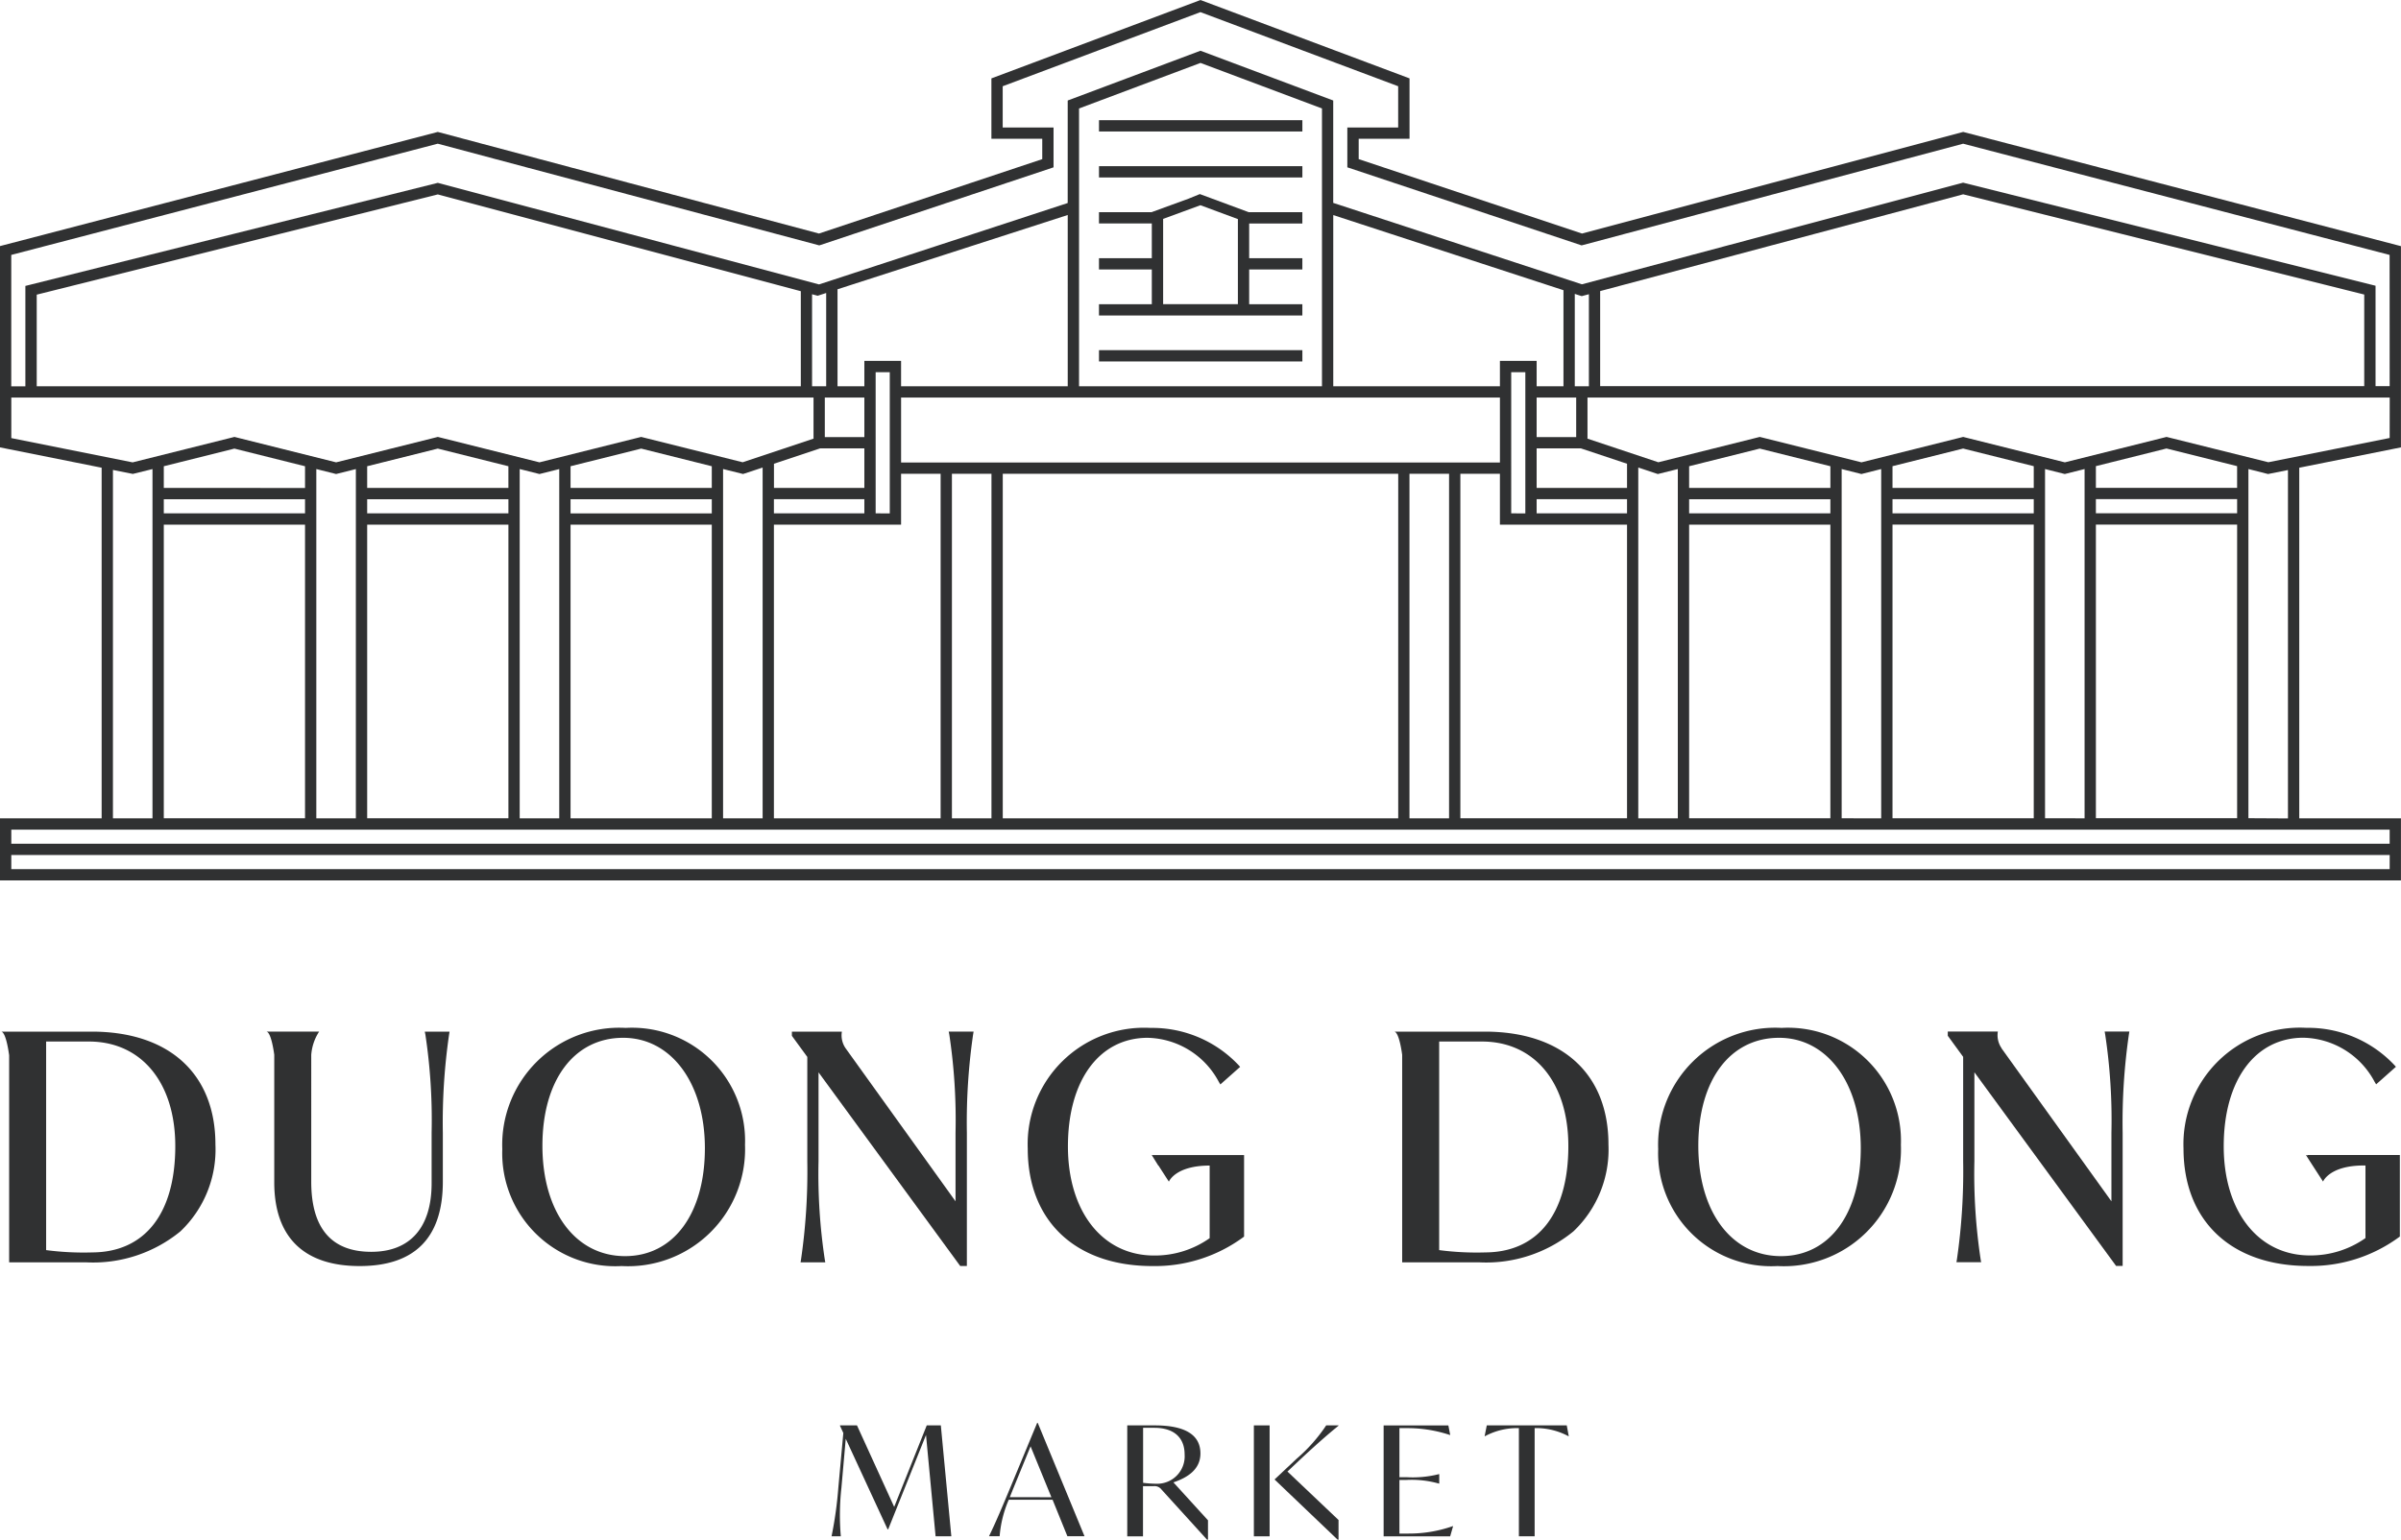 <svg id="Group_4235" data-name="Group 4235" xmlns="http://www.w3.org/2000/svg" width="144.688" height="92.812" viewBox="0 0 144.688 92.812">
  <path id="Path_1630" data-name="Path 1630" d="M1372.332,1047.364l-1.962,4.914-2.242-4.914h-1.023v.027l.2.432-.3,3.288a23.588,23.588,0,0,1-.409,2.939h.558a14.934,14.934,0,0,1,.037-2.93l.26-2.948,2.521,5.456h.037l2.279-5.686.577,6.108h.949l-.633-6.687Z" transform="translate(-1316.485 -961.441)" fill="#303132"/>
  <path id="Path_1631" data-name="Path 1631" d="M1415.585,1046.65l-1.618,3.9c-.484,1.157-.837,2.012-1.283,2.93h.642a6.848,6.848,0,0,1,.549-2.2h2.641l.893,2.2h1.032l-2.818-6.833Zm-1.646,4.473.2-.5,1.051-2.563,1.255,3.068Z" transform="translate(-1353.086 -960.874)" fill="#303132"/>
  <path id="Path_1632" data-name="Path 1632" d="M1457.61,1049.054c0-1.139-.958-1.69-2.744-1.69H1453.2v6.687h.949v-3.022h.623a.52.52,0,0,1,.484.193l2.753,3.031h.056v-1.167l-2.083-2.287C1456.867,1050.5,1457.61,1050,1457.61,1049.054Zm-2.6,1.828a7.006,7.006,0,0,1-.855-.055v-3.316h.679c1.228,0,1.823.634,1.823,1.607A1.654,1.654,0,0,1,1455.006,1050.882Z" transform="translate(-1385.27 -961.441)" fill="#303132"/>
  <path id="Path_1633" data-name="Path 1633" d="M1497.673,1049.375l-1.33,1.249,3.8,3.628h.056v-1.185l-3.078-2.921.67-.634c.865-.808,1.618-1.488,2.409-2.131v-.018h-.744A9.794,9.794,0,0,1,1497.673,1049.375Z" transform="translate(-1419.537 -961.441)" fill="#303132"/>
  <rect id="Rectangle_1713" data-name="Rectangle 1713" width="0.949" height="6.687" transform="translate(75.56 85.923)" fill="#303132"/>
  <path id="Path_1634" data-name="Path 1634" d="M1529.805,1053.885h-.539v-3.233h.427a6.062,6.062,0,0,1,1.953.22h.019v-.569h-.019a6.439,6.439,0,0,1-1.953.184h-.427v-2.957h.511a8.056,8.056,0,0,1,2.53.413h.019l-.112-.578h-3.9v6.687h4.009l.177-.615h-.018A7.964,7.964,0,0,1,1529.805,1053.885Z" transform="translate(-1444.934 -961.441)" fill="#303132"/>
  <path id="Path_1635" data-name="Path 1635" d="M1558.018,1047.364l-.13.652h.019a4.11,4.11,0,0,1,1.823-.487h.223v6.521h.949v-6.521h.214a4.11,4.11,0,0,1,1.823.487h.019l-.121-.652Z" transform="translate(-1468.422 -961.441)" fill="#303132"/>
  <path id="Path_1636" data-name="Path 1636" d="M1241.353,637.637l-.087-.022-22.968,6.125-13.458-4.486v-1.227h3.064v-3.64l-12.477-4.679-.12-.045-12.6,4.724v3.64h3.064v1.227l-13.458,4.486-22.968-6.125-26.131,6.816-.254.067V656.63l6.128,1.226V678.99h-6.128v3.745h144.688V678.99h-6.128V657.856l6.128-1.226V644.5Zm-117.709,18.434v-2.444h48.343v2.478l-4.269,1.423L1161.6,656l-6.128,1.532L1149.347,656l-6.128,1.532L1137.091,656l-6.136,1.534Zm1.532-3.125v-5.522l24.169-6.042,21.876,5.834v5.73Zm88.175.681v3.915h-36.087v-3.915Zm-25.363-.681V636.2l7.319-2.745,7.32,2.745v16.748Zm27.235,8.341h5.787v17.7h-10.043V658.223h2.383v3.064Zm-1.192-.681V652.1h.851v8.511Zm1.532,0v-.851h5.447v.851Zm0-1.532v-2.383h2.668l2.779.926v1.457Zm2.383-5.447v2.383h-2.383v-2.383Zm-.085-.681v-5.568l.328.107.092.028.431-.115v5.549Zm-.681,0h-1.617v-1.532h-2.213v1.532h-10.043V642.627l13.873,4.529Zm-6.894,5.277V678.99H1207.9V658.223Zm-3.064,0V678.99h-23.831V658.223Zm-24.512,0V678.99h-2.383V658.223Zm-7.66,1.532v.851H1169.6v-.851Zm-5.447-.681v-1.457l2.779-.926h2.668v2.383Zm5.447,2.213h2.213v-3.064h2.383V678.99H1169.6v-17.7Zm.681-.681V652.1h.851v8.511Zm11.575-7.66h-10.043v-1.532h-2.213v1.532h-1.617V647.1l13.873-4.478Zm-12.256.681v2.383h-2.383v-2.383Zm-2.3-.681h-.851V647.4l.338.09.513-.166Zm-3.83,4.9V678.99h-2.383V657.935l1.205.3Zm-11.575,2.762v-.851h8.511v.851Zm8.511.681v17.7h-8.511v-17.7Zm-8.511-2.213v-1.309l4.256-1.064,4.255,1.064v1.309Zm-.681-1.138V678.99h-2.383V657.936l1.192.3Zm-11.575,2.67v-.851h8.511v.851Zm8.511.681v17.7h-8.511v-17.7Zm-8.511-2.213v-1.309l4.255-1.064,4.255,1.064v1.309Zm-.681-1.138V678.99h-2.383V657.936l1.192.3Zm-11.575,2.67v-.851h8.511v.851Zm8.511.681v17.7h-8.511v-17.7Zm-8.511-2.213v-1.308l4.255-1.064,4.256,1.064v1.309Zm-.681-1.138V678.99h-2.383v-21l1.125.225.075.015Zm134.815,24.118H1123.644V681.2H1266.97Zm0-2.383v.851H1123.644v-.851Zm-45.279-.681V657.844l1.178.393,1.205-.3V678.99Zm11.575-19.235v.851h-8.511v-.851Zm-8.511-.681v-1.309l4.256-1.064,4.256,1.064v1.309Zm8.511,2.213v17.7h-8.511v-17.7Zm.681,17.7V657.936l1.192.3,1.191-.3V678.99Zm11.575-19.235v.851h-8.511v-.851Zm-8.511-.681v-1.309l4.255-1.064,4.256,1.064v1.309Zm8.511,2.213v17.7h-8.511v-17.7Zm.681,17.7V657.936l1.191.3,1.192-.3V678.99Zm11.575-19.235v.851h-8.511v-.851Zm-8.511-.681v-1.309l4.255-1.064,4.255,1.064v1.308Zm8.511,2.213v17.7h-8.511v-17.7Zm.681,17.7V657.936l1.183.3,1.2-.24v21Zm8.511-22.919-7.311,1.462L1253.523,656l-6.128,1.532L1241.267,656l-6.128,1.532L1229.011,656l-6.114,1.528-4.269-1.423v-2.478h48.343Zm-47.577-3.125v-5.73l21.876-5.834,24.169,6.042v5.522Zm47.577,0h-.851v-6.053l-24.77-6.192-.085-.021-22.972,6.126-14.985-4.907v-6.172l-8-3-8,3V641.9l-14.985,4.907-22.887-6.1-.085-.023-24.855,6.214v6.053h-.851v-7.922l25.7-6.705,22.992,6.131,14.118-4.706v-2.4h-3.064v-2.488l11.916-4.468,11.916,4.468v2.488h-3.064v2.4l14.117,4.706,22.992-6.131,25.7,6.705Z" transform="translate(-1122.963 -629.662)" fill="#303132"/>
  <rect id="Rectangle_1714" data-name="Rectangle 1714" width="12.256" height="0.681" transform="translate(66.227 7.245)" fill="#303132"/>
  <rect id="Rectangle_1715" data-name="Rectangle 1715" width="12.256" height="0.681" transform="translate(66.227 10.017)" fill="#303132"/>
  <path id="Path_1637" data-name="Path 1637" d="M1450.989,686.535l-.673.275-2.221.81v.006h-3.184v.681h3.184V690.4h-3.184v.681h3.184v2.092h-3.184v.681h12.256v-.681h-3.205v-2.092h3.205V690.4h-3.205v-2.092h3.205v-.681h-3.23Zm2.293,1.772v4.864h-4.505v-5.14l2.248-.824,2.258.837Z" transform="translate(-1378.685 -674.836)" fill="#303132"/>
  <rect id="Rectangle_1716" data-name="Rectangle 1716" width="12.256" height="0.681" transform="translate(66.227 21.108)" fill="#303132"/>
  <path id="Path_1638" data-name="Path 1638" d="M1128.722,931.972h-5.467c.313,0,.486,1.4.486,1.4h.005v12.508h4.654a8.31,8.31,0,0,0,5.667-1.868,6.8,6.8,0,0,0,2.11-5.235C1136.177,934.516,1133.39,931.972,1128.722,931.972Zm0,13.31a17.283,17.283,0,0,1-2.747-.14V932.569h2.576c3.164,0,5.207,2.473,5.207,6.3C1133.759,942.945,1131.923,945.281,1128.722,945.281Z" transform="translate(-1123.195 -869.785)" fill="#303132"/>
  <path id="Path_1639" data-name="Path 1639" d="M1210.536,932.147a34.554,34.554,0,0,1,.376,5.919v3.047c0,2.664-1.291,4.132-3.636,4.132-2.4,0-3.618-1.421-3.618-4.225V933.37a2.977,2.977,0,0,1,.475-1.4h-3.19c.313,0,.486,1.4.486,1.4v7.686c0,3.3,1.78,5.047,5.146,5.047,3.326,0,5.013-1.71,5.013-5.084v-2.953a36.862,36.862,0,0,1,.377-5.92l.028-.173H1210.5Z" transform="translate(-1184.902 -869.785)" fill="#303132"/>
  <path id="Path_1640" data-name="Path 1640" d="M1277.547,930.881a7.055,7.055,0,0,0-7.436,7.309,6.812,6.812,0,0,0,7.19,7.047,7.054,7.054,0,0,0,7.436-7.308A6.812,6.812,0,0,0,1277.547,930.881Zm-.038,13.758c-2.979,0-4.98-2.674-4.98-6.655,0-3.952,1.91-6.506,4.867-6.506,2.9,0,4.924,2.737,4.924,6.655C1282.319,942.086,1280.431,944.639,1277.509,944.639Z" transform="translate(-1239.842 -868.919)" fill="#303132"/>
  <path id="Path_1641" data-name="Path 1641" d="M1364.435,932.147a34.552,34.552,0,0,1,.376,5.919V942.2l-6.619-9.217a1.371,1.371,0,0,1-.23-1.011h-3.012v.254l.928,1.271v6.288a36.867,36.867,0,0,1-.377,5.92l-.028.173h1.489l-.031-.175a34.554,34.554,0,0,1-.376-5.919v-5.358l8.539,11.675h.4v-8.037a36.88,36.88,0,0,1,.376-5.92l.029-.173H1364.4Z" transform="translate(-1307.229 -869.785)" fill="#303132"/>
  <path id="Path_1642" data-name="Path 1642" d="M1431.919,939.18h.013c.291.453.626.97.626.97s.379-.97,2.457-.97v4.376a5.719,5.719,0,0,1-3.353,1.046c-3.1,0-5.188-2.645-5.188-6.581,0-3.975,1.888-6.543,4.81-6.543a4.978,4.978,0,0,1,4.283,2.657l.093.154,1.192-1.059-.1-.111a7.146,7.146,0,0,0-5.3-2.237,7.018,7.018,0,0,0-7.4,7.271c0,4.37,2.879,7.084,7.512,7.084a8.988,8.988,0,0,0,5.463-1.729l.062-.045v-4.917h-5.565Z" transform="translate(-1362.119 -868.919)" fill="#303132"/>
  <path id="Path_1643" data-name="Path 1643" d="M1536.832,931.972h-5.463c.313,0,.486,1.4.486,1.4h0v12.508h4.654a8.31,8.31,0,0,0,5.667-1.868,6.8,6.8,0,0,0,2.11-5.235C1544.287,934.516,1541.5,931.972,1536.832,931.972Zm0,13.31a17.283,17.283,0,0,1-2.747-.14V932.569h2.577c3.163,0,5.207,2.473,5.207,6.3C1541.869,942.945,1540.033,945.281,1536.832,945.281Z" transform="translate(-1447.358 -869.785)" fill="#303132"/>
  <path id="Path_1644" data-name="Path 1644" d="M1616.167,930.881a7.054,7.054,0,0,0-7.436,7.309,6.812,6.812,0,0,0,7.19,7.047,7.054,7.054,0,0,0,7.436-7.308A6.812,6.812,0,0,0,1616.167,930.881Zm-.038,13.758c-2.979,0-4.98-2.674-4.98-6.655,0-3.952,1.91-6.506,4.867-6.506,2.9,0,4.923,2.737,4.923,6.655C1620.939,942.086,1619.051,944.639,1616.129,944.639Z" transform="translate(-1508.806 -868.919)" fill="#303132"/>
  <path id="Path_1645" data-name="Path 1645" d="M1703.055,932.147a34.567,34.567,0,0,1,.376,5.919V942.2l-6.623-9.222.009,0a1.371,1.371,0,0,1-.23-1.011h-3.018v.254l.927,1.271v6.288a36.881,36.881,0,0,1-.376,5.92l-.029.173h1.489l-.031-.175a34.536,34.536,0,0,1-.376-5.919v-5.358l8.539,11.675h.395v-8.037a36.847,36.847,0,0,1,.377-5.92l.028-.173h-1.489Z" transform="translate(-1576.193 -869.785)" fill="#303132"/>
  <path id="Path_1646" data-name="Path 1646" d="M1770.16,938.566l-.117-.021c.141.229,1.031,1.6,1.031,1.6s.379-.97,2.456-.97h.1v4.376a5.719,5.719,0,0,1-3.353,1.046c-3.1,0-5.189-2.645-5.189-6.581,0-3.975,1.888-6.543,4.81-6.543a4.978,4.978,0,0,1,4.282,2.657l.093.154,1.192-1.059-.1-.111a7.146,7.146,0,0,0-5.3-2.237,7.018,7.018,0,0,0-7.4,7.271c0,4.37,2.878,7.084,7.512,7.084a8.987,8.987,0,0,0,5.463-1.729l.062-.045v-4.917h-5.564Z" transform="translate(-1631.083 -868.919)" fill="#303132"/>
</svg>
